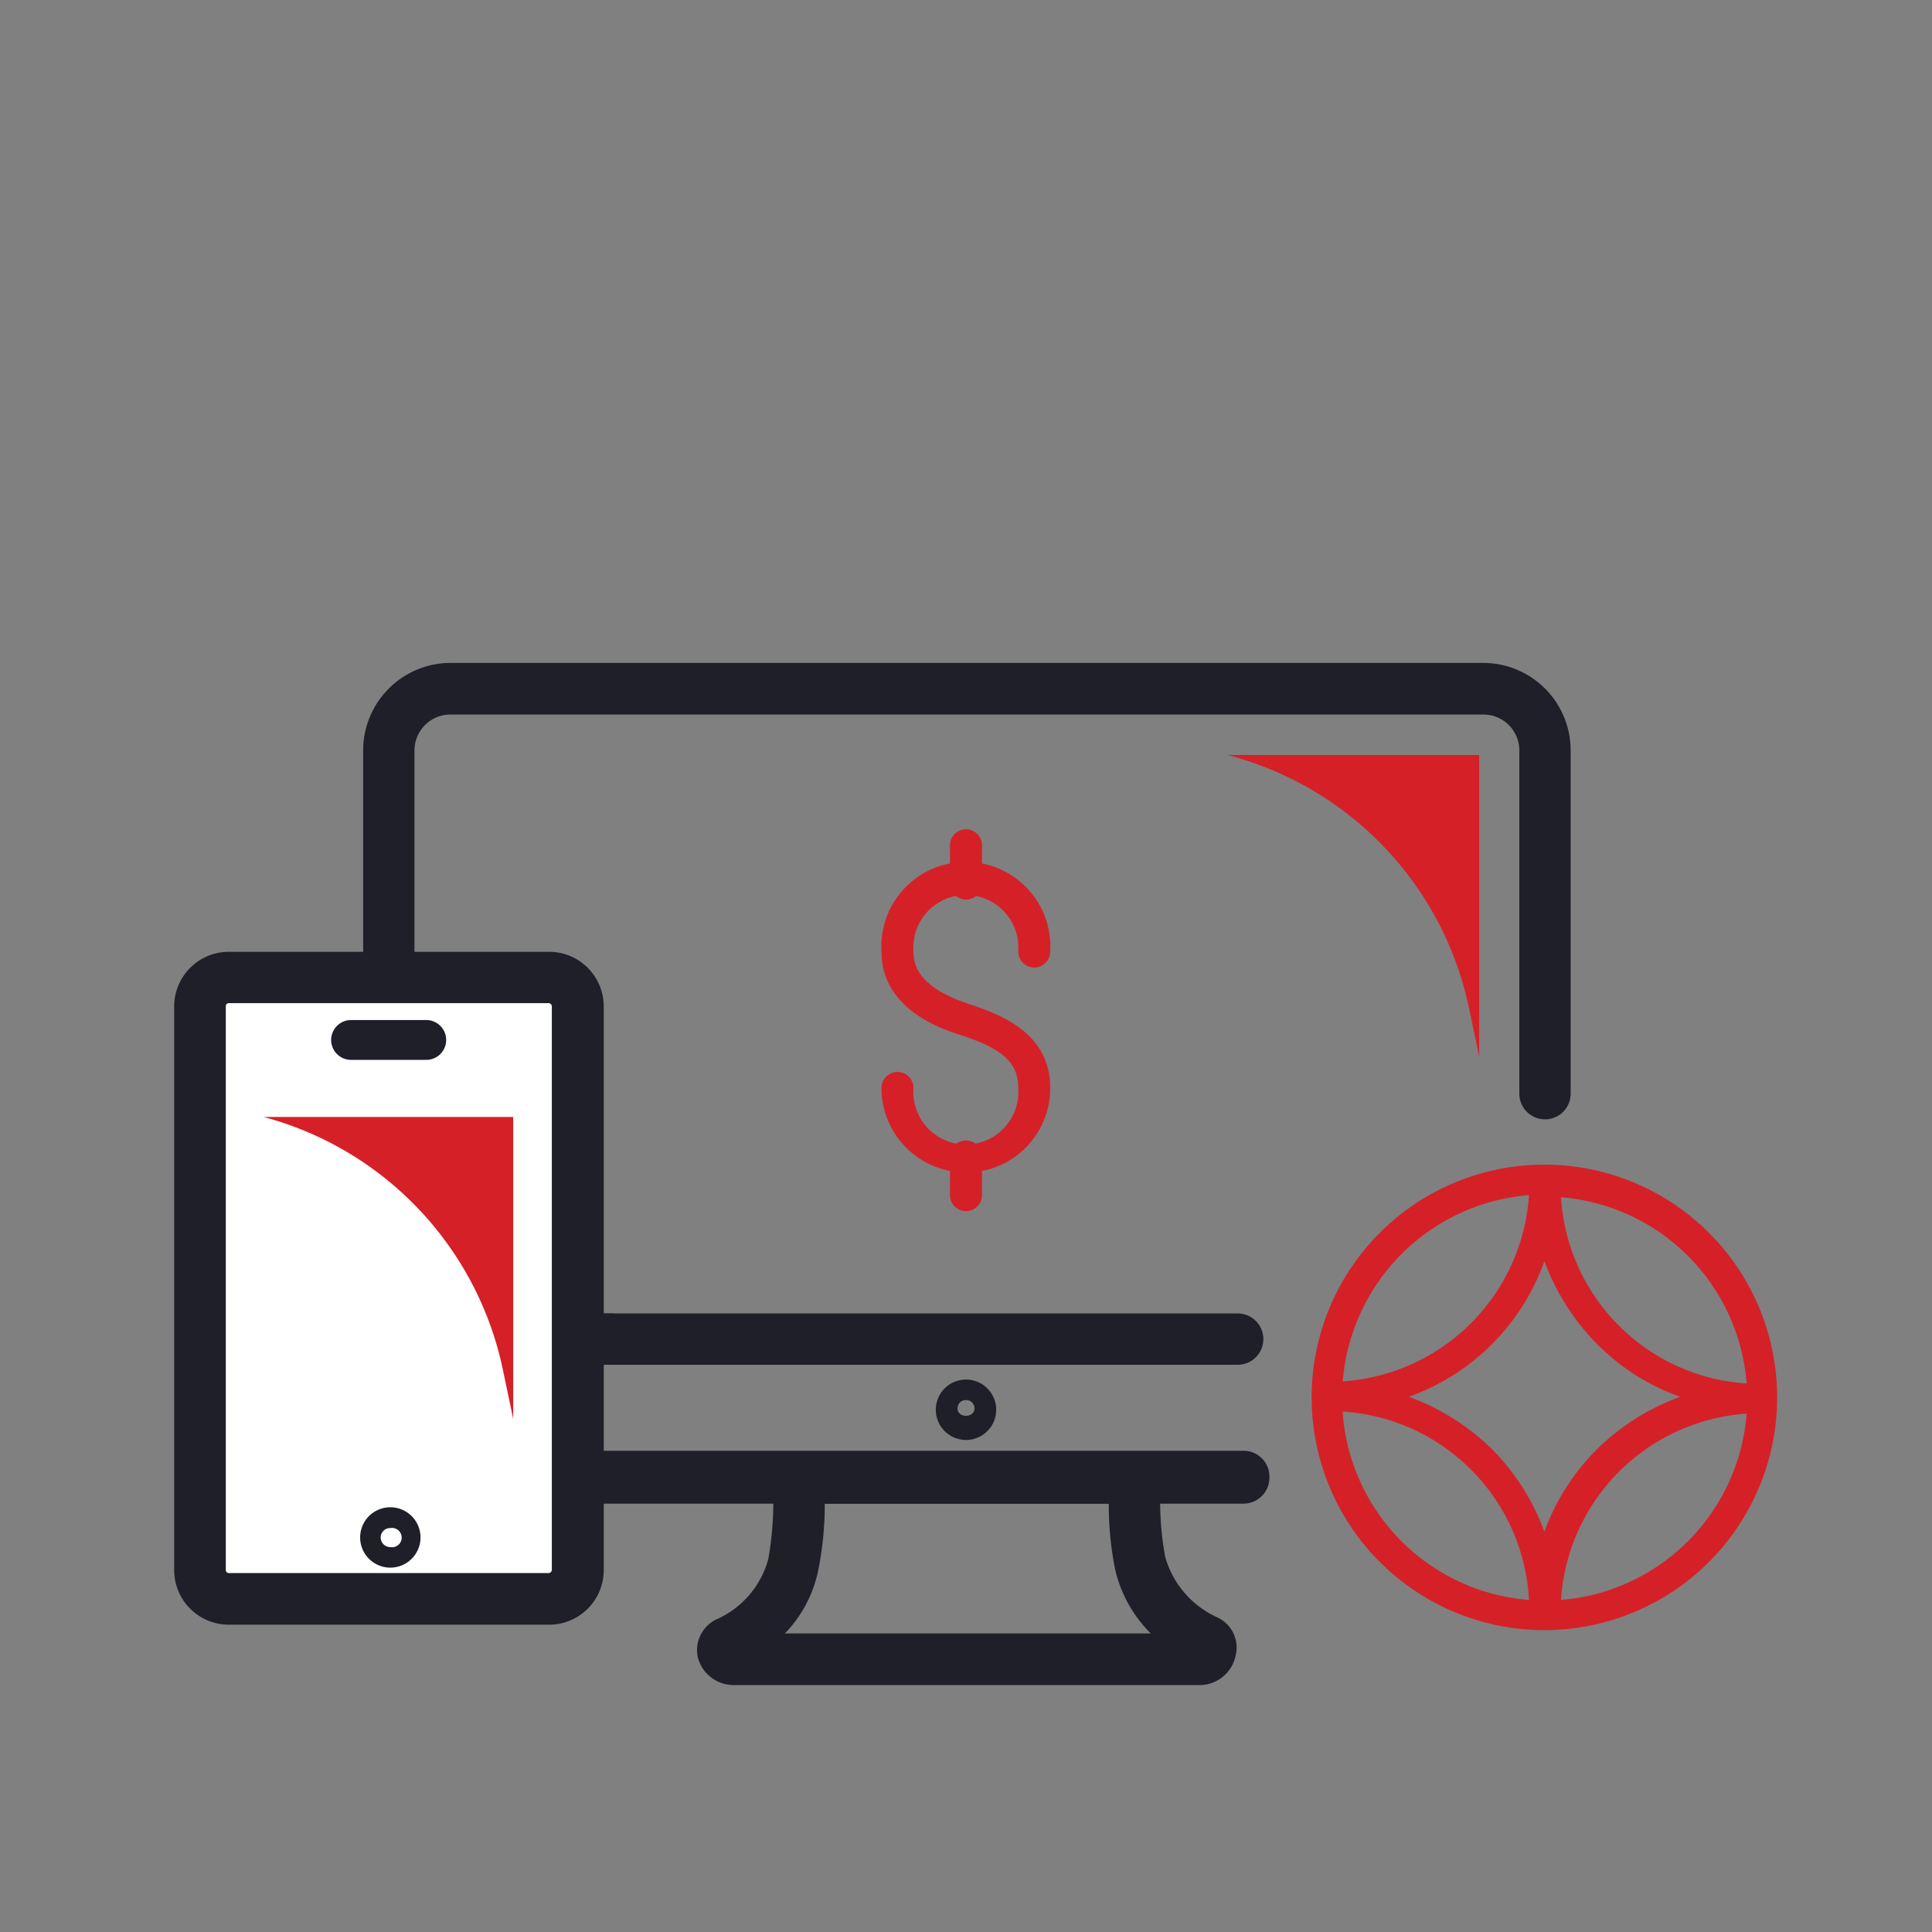 <svg id="Layer_1" data-name="Layer 1" xmlns="http://www.w3.org/2000/svg" viewBox="0 0 64 64"><rect x="0" y="0" width="64" height="64" fill="#808080" stroke="none"/><defs><style>.cls-1{fill:#d62027;}.cls-2{fill:#1e1f29;}.cls-3{fill:#344154;}.cls-4{fill:#fff;}</style></defs><path class="cls-1" d="M51.16,38.58v0a7.71,7.71,0,1,0,7.71,7.71,7.71,7.71,0,0,0-7.71-7.71m-4.49,7.69a7.41,7.41,0,0,0,4.49-4.49,7.79,7.79,0,0,0,1.75,2.75,7.3,7.3,0,0,0,2.75,1.74A7.63,7.63,0,0,0,52.91,48a7.44,7.44,0,0,0-1.75,2.74A7.59,7.59,0,0,0,49.42,48a7.71,7.71,0,0,0-2.75-1.73m-2.19-.51a6.73,6.73,0,0,1,6.17-6.17,6.62,6.62,0,0,1-6.17,6.17m0,1A6.6,6.6,0,0,1,50.65,53a6.71,6.71,0,0,1-6.17-6.17m13.38,0A6.71,6.71,0,0,1,51.71,53a6.61,6.61,0,0,1,6.15-6.17m0-1a6.59,6.59,0,0,1-6.15-6.17,6.71,6.71,0,0,1,6.15,6.17"/><path class="cls-2" d="M39.72,55.82H24.34a1.23,1.23,0,0,1-1.22-.9,1.13,1.13,0,0,1,.6-1.27,3.06,3.06,0,0,0,1.73-2A10.71,10.71,0,0,0,25.59,49a.81.81,0,0,1,.23-.64.82.82,0,0,1,.62-.28H37.62a.86.86,0,0,1,.63.28.83.83,0,0,1,.21.65,10,10,0,0,0,.14,2.57,3.14,3.14,0,0,0,1.73,2,1.1,1.1,0,0,1,.6,1.27A1.22,1.22,0,0,1,39.72,55.82ZM26,54.11H38.12a4.37,4.37,0,0,1-1.19-2.17,10.88,10.88,0,0,1-.2-2.13H27.32a10.88,10.88,0,0,1-.2,2.13A4.22,4.22,0,0,1,26,54.11Z"/><path class="cls-2" d="M32,47.7a1,1,0,1,1,1-1A1,1,0,0,1,32,47.7Zm0-1.32a.27.27,0,0,0-.28.28c0,.32.56.32.56,0A.27.27,0,0,0,32,46.38Z"/><path class="cls-2" d="M41.2,49.81H14.77A2.75,2.75,0,0,1,12,47.06v-2.7a.85.85,0,0,1,.85-.85h7.4a.85.85,0,1,1,0,1.7H13.73v1.85a1,1,0,0,0,1,1H41.2a.85.85,0,0,1,.85.85A.86.86,0,0,1,41.2,49.81Z"/><path class="cls-2" d="M41,45.21H12.88a.85.85,0,0,1-.85-.85V24.86a2.9,2.9,0,0,1,2.9-2.9h34.2a2.9,2.9,0,0,1,2.9,2.9V36.23a.85.85,0,0,1-1.7,0V24.86a1.19,1.19,0,0,0-1.2-1.19H14.93a1.19,1.19,0,0,0-1.2,1.19V43.51H41a.85.85,0,0,1,0,1.7Z"/><path class="cls-3" d="M17.88,49.38h-10a.53.53,0,1,1,0-1.06h10a.53.53,0,1,1,0,1.06Z"/><path class="cls-4" d="M18.17,53H7.58a1,1,0,0,1-1-1V33.34a1,1,0,0,1,1-1H18.17a1,1,0,0,1,1,1V52A1,1,0,0,1,18.17,53Z"/><path class="cls-2" d="M18.17,53.82H7.58A1.81,1.81,0,0,1,5.77,52V33.34a1.81,1.81,0,0,1,1.81-1.81H18.17A1.81,1.81,0,0,1,20,33.34V52A1.81,1.81,0,0,1,18.17,53.82ZM7.58,33.23a.1.1,0,0,0-.1.11V52a.1.1,0,0,0,.1.11H18.17a.11.11,0,0,0,.11-.11V33.34a.11.11,0,0,0-.11-.11Z"/><path class="cls-2" d="M12.93,51.93a1,1,0,1,1,1-1,1,1,0,0,1-1,1Zm0-1.31a.31.31,0,0,0-.32.31.32.32,0,0,0,.32.32.32.32,0,1,0,0-.63Z"/><path class="cls-2" d="M14.12,35.11H11.63a.66.66,0,1,1,0-1.32h2.49a.66.66,0,1,1,0,1.32Z"/><path class="cls-1" d="M17,37V47l-.34-1.62A11,11,0,0,0,8.73,37H17Z"/><path class="cls-1" d="M49,25V35l-.34-1.62a11,11,0,0,0-8-8.37H49Z"/><path class="cls-1" d="M32,38.84a2.8,2.8,0,0,1-2.8-2.8.53.53,0,0,1,.53-.53.53.53,0,0,1,.53.53,1.74,1.74,0,1,0,3.47,0c0-.83-.51-1.3-1.9-1.75-.65-.21-2.63-.86-2.63-2.77a2.8,2.8,0,1,1,5.59,0,.53.53,0,0,1-.53.53.53.53,0,0,1-.53-.53,1.74,1.74,0,1,0-3.47,0c0,.49.2,1.21,1.9,1.76,1.23.4,2.63,1.07,2.63,2.76A2.79,2.79,0,0,1,32,38.84Z"/><path class="cls-1" d="M32,29.8a.53.53,0,0,1-.53-.53V28a.53.53,0,0,1,.53-.53.53.53,0,0,1,.53.53v1.28A.53.53,0,0,1,32,29.8Z"/><path class="cls-1" d="M32,40.12a.53.53,0,0,1-.53-.53V38.31a.53.53,0,0,1,.53-.53.53.53,0,0,1,.53.53v1.28A.53.53,0,0,1,32,40.12Z"/></svg>
